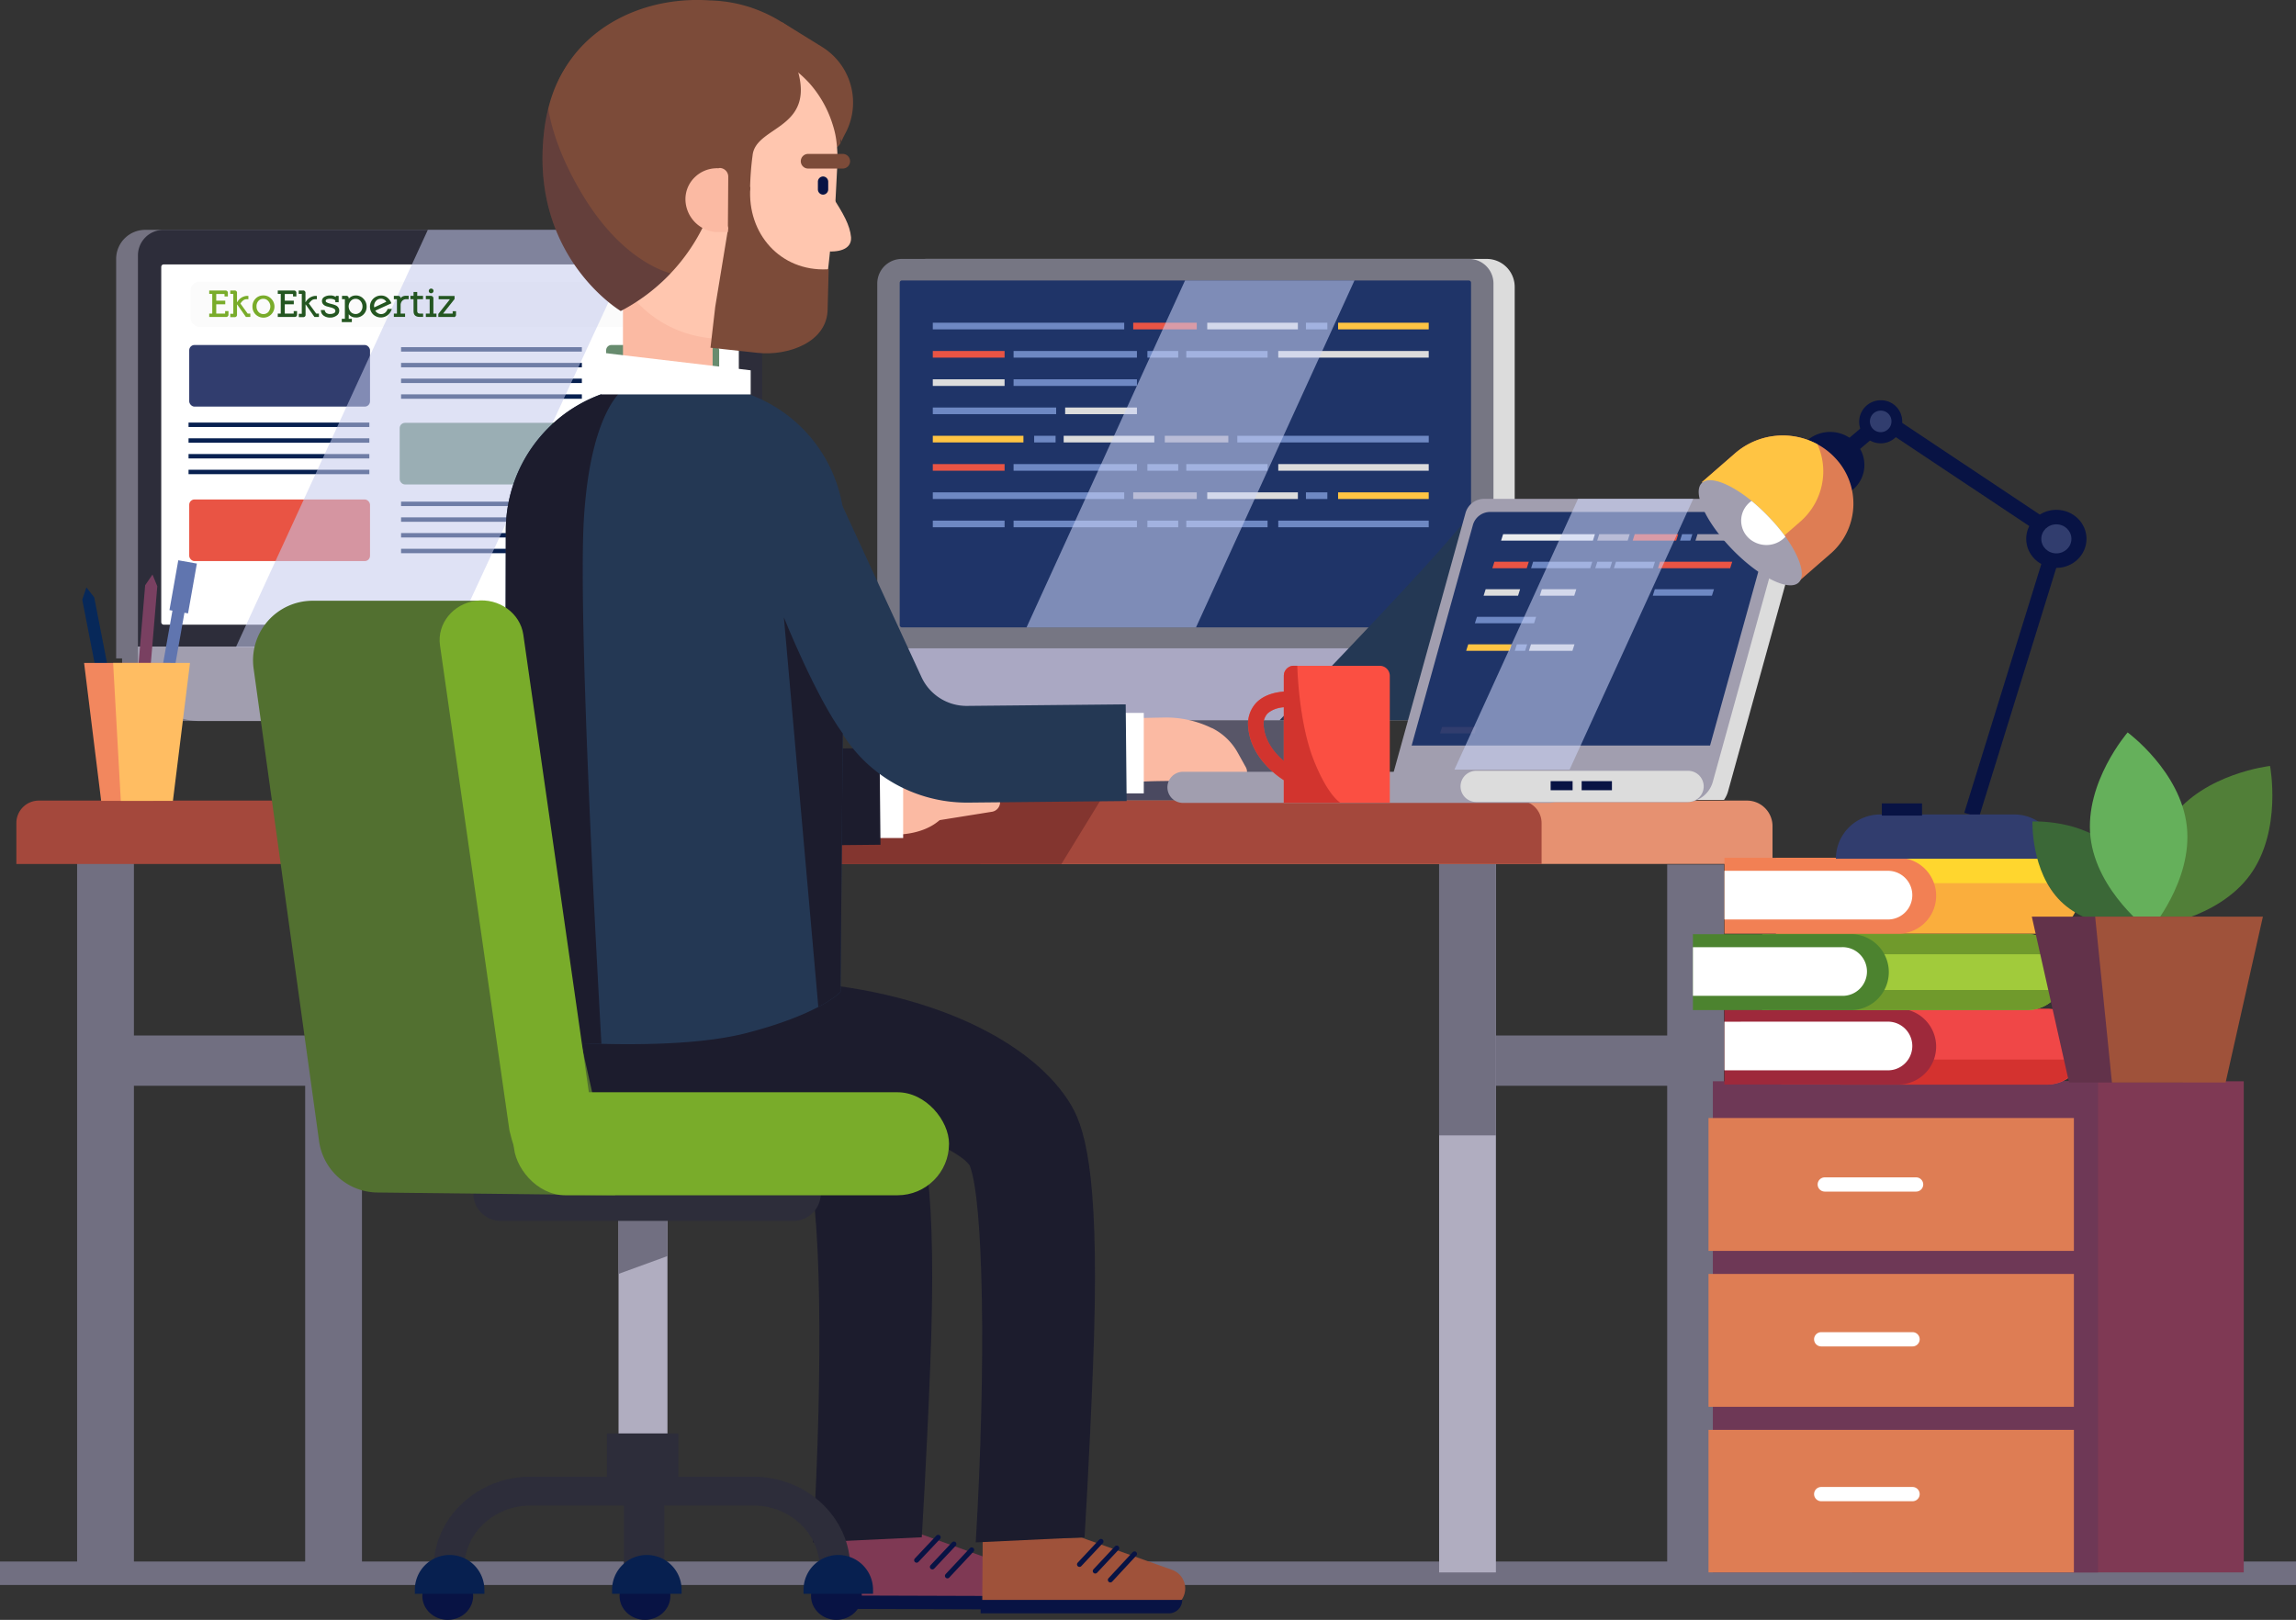 <?xml version="1.0" encoding="UTF-8"?> <svg xmlns="http://www.w3.org/2000/svg" viewBox="0 0 684.74 483.11"><rect x="0" y="0" width="684.74" height="483.11" fill="#333333" stroke="none"/><defs><style>.cls-1,.cls-8{isolation:isolate;}.cls-2,.cls-34,.cls-57{fill:none;stroke-miterlimit:10;}.cls-2{stroke:#716f81;stroke-width:7px;}.cls-3{fill:#072050;}.cls-4{fill:#747281;}.cls-5{fill:#2d2d3a;}.cls-6{fill:#fff;}.cls-7{fill:#a19eaf;}.cls-8{fill:#f1f1f1;opacity:0.3;}.cls-9{fill:#313d6e;}.cls-10{fill:#678b6e;}.cls-11{fill:#e95444;}.cls-12{fill:#c4caec;}.cls-12,.cls-41{opacity:0.55;mix-blend-mode:overlay;}.cls-13{fill:#7c4b39;}.cls-14{fill:#fbbaa3;}.cls-15{fill:#ffc6af;}.cls-16,.cls-17{fill:#081344;}.cls-17{opacity:0.2;}.cls-18{fill:#716f81;}.cls-19{fill:#b0adc0;}.cls-20{fill:#585668;}.cls-21{fill:#dcdcdc;}.cls-22{fill:#767683;}.cls-23{fill:#1f3468;}.cls-24{fill:#aaa8c3;}.cls-25{fill:#6e88c3;}.cls-26{fill:#ffc443;}.cls-27{fill:#4a4960;}.cls-28{fill:#e69171;}.cls-29{fill:#a4483c;}.cls-30{fill:#83352f;}.cls-31{fill:#7f3954;}.cls-32{fill:#6e3856;}.cls-33{fill:#de7d54;}.cls-34,.cls-57{stroke:#081344;}.cls-34{stroke-linecap:round;stroke-width:1.49px;}.cls-35{fill:#1c1c2d;}.cls-36{fill:#9f523a;}.cls-37{fill:#243854;}.cls-38{fill:#527030;}.cls-39{fill:#79ac2a;}.cls-40{fill:#ebedef;}.cls-41{fill:#ccd5f8;}.cls-42{fill:#fb4f42;}.cls-43{fill:#cd2d29;opacity:0.79;}.cls-44{fill:#6075af;}.cls-45{fill:#794061;}.cls-46{fill:#072859;}.cls-47{fill:#f2875e;}.cls-48{fill:#ffbd62;}.cls-49{fill:#f04747;}.cls-50{fill:#9e293b;}.cls-51{fill:#faae3d;}.cls-52{fill:#ffd62e;}.cls-53{fill:#f28054;}.cls-54{fill:#a1cb3b;}.cls-55{fill:#709a2c;}.cls-56{fill:#4c832f;}.cls-57{stroke-width:4.59px;}.cls-58{fill:#517f38;}.cls-59{fill:#3b6837;}.cls-60{fill:#65b05b;}.cls-61{fill:#62324a;}.cls-62{fill:#245621;}</style></defs><g class="cls-1"><g id="Layer_2" data-name="Layer 2"><g id="Layer_1-2" data-name="Layer 1"><line class="cls-2" y1="469.21" x2="684.74" y2="469.21"></line><rect class="cls-3" x="99.11" y="115.31" width="58.05" height="124.86" transform="translate(256.26 355.49) rotate(180)"></rect><path class="cls-4" d="M34.63,68.55H220.77a0,0,0,0,1,0,0V187.69a8.67,8.67,0,0,1-8.67,8.67H43.3a8.67,8.67,0,0,1-8.67-8.67V68.55A0,0,0,0,1,34.63,68.55Z" transform="translate(255.41 264.91) rotate(180)"></path><path class="cls-4" d="M54.72,192.8H204.2a18.31,18.31,0,0,1,18.31,18.31V215a0,0,0,0,1,0,0H36.41a0,0,0,0,1,0,0v-3.92A18.31,18.31,0,0,1,54.72,192.8Z" transform="translate(258.92 407.83) rotate(180)"></path><path class="cls-5" d="M227.29,76.16v120.2l-45.68-.73-47.81-.76-15.1-.25-48.33-.77-29.23-.47V76.16a7.6,7.6,0,0,1,7.61-7.6H219.67A7.61,7.61,0,0,1,227.29,76.16Z"></path><rect class="cls-6" x="48.09" y="78.86" width="172.25" height="107.45" rx="0.7"></rect><path class="cls-7" d="M59.47,192.8H209a18.31,18.31,0,0,1,18.31,18.31V215a0,0,0,0,1,0,0H41.16a0,0,0,0,1,0,0v-3.92A18.31,18.31,0,0,1,59.47,192.8Z" transform="translate(268.42 407.83) rotate(180)"></path><path class="cls-7" d="M97.64,240.66h77.81a4.33,4.33,0,0,0,4.33-4.33h0a4.33,4.33,0,0,0-4.33-4.32H97.64a4.33,4.33,0,0,0-4.32,4.32h0A4.33,4.33,0,0,0,97.64,240.66Z"></path><rect class="cls-8" x="56.84" y="83.97" width="157.64" height="13.54" rx="2.63"></rect><rect class="cls-9" x="56.43" y="102.89" width="53.92" height="18.38" rx="1.58"></rect><rect class="cls-10" x="119.2" y="126.11" width="53.92" height="18.38" rx="1.58"></rect><rect class="cls-10" x="180.77" y="102.89" width="33.71" height="18.38" rx="1.58"></rect><rect class="cls-11" x="180.77" y="126.47" width="33.71" height="18.38" rx="1.58"></rect><rect class="cls-3" x="119.61" y="117.61" width="53.92" height="1.32"></rect><rect class="cls-3" x="119.61" y="112.92" width="53.92" height="1.32"></rect><rect class="cls-3" x="119.61" y="108.23" width="53.92" height="1.32"></rect><rect class="cls-3" x="119.61" y="103.54" width="53.92" height="1.32"></rect><rect class="cls-11" x="56.43" y="148.96" width="53.92" height="18.38" rx="1.58"></rect><rect class="cls-3" x="119.61" y="163.67" width="53.92" height="1.32"></rect><rect class="cls-3" x="119.61" y="158.98" width="53.92" height="1.32"></rect><rect class="cls-3" x="119.61" y="154.3" width="53.92" height="1.32"></rect><rect class="cls-3" x="119.61" y="149.61" width="53.92" height="1.32"></rect><rect class="cls-3" x="56.23" y="140.1" width="53.92" height="1.32"></rect><rect class="cls-3" x="56.23" y="135.41" width="53.92" height="1.32"></rect><rect class="cls-3" x="56.23" y="130.72" width="53.92" height="1.32"></rect><rect class="cls-3" x="56.23" y="126.03" width="53.92" height="1.32"></rect><polygon class="cls-12" points="191.47 68.56 133.8 192.97 70.37 192.97 127.59 68.56 191.47 68.56"></polygon><path class="cls-13" d="M233.26,6.63,245.18,14a19.52,19.52,0,0,1,7.1,25.46,27.89,27.89,0,0,0-1.37,2.83c.45-.52-18.25-35.51-18.25-35.51"></path><rect class="cls-14" x="185.79" y="71.05" width="26.74" height="49.55" rx="11.72"></rect><path class="cls-13" d="M250.7,42.29C251,44.62,240,48.57,239.91,51L241.69,56c-13.43-4.87-1.58,2.55-1.58,2.57-4,11.83-2.61,18.38-14,22.88a41.86,41.86,0,0,1-18.39,2.81c-8.72-.6-16.45,2.12-22.77-.9a13.24,13.24,0,0,1-3.72-2.62,43.09,43.09,0,0,1-5.88-7.32c-.64-1.05-1.27-2.09-1.83-3.2-3.44-6.63-10.47-26.11-9.9-34.1,1.58-22.57,23.2-37.68,48.08-36,.65,0,1.27.06,1.91.09a42,42,0,0,1,31.94,18.42c.37.55.74,1.12,1.09,1.69v0c2,3.29,3.1,17.36,3.1,17.36A25.36,25.36,0,0,1,250.7,42.29Z"></path><path class="cls-15" d="M249.7,49.51l-.32,6.19L248.85,66,248,69.62c-.08,1.62-.9,10.12-1.19,11.66-2.83,14.54-12.38,17.63-27.19,19.47a10.11,10.11,0,0,1-1.34.12,32,32,0,0,1-4.81.12,34,34,0,0,1-4.65-.57,34.29,34.29,0,0,1-8.44-2.72.06.06,0,0,1,0,0A34.74,34.74,0,0,1,185,83.34a33.43,33.43,0,0,1-4.41-15.65c0-.39,0-.78,0-1.18a13.31,13.31,0,0,1,0-1.4v-.24l0-1.12.17-2.92.49-10.09,0-.09v0l.09-1.87.08-1.45.07-1.35,0-.35a27.3,27.3,0,0,1,1.3-6.72,31,31,0,0,1,1.66-4.41c.09-.22.16-.42.27-.64a29,29,0,0,1,1.79-3.4v0a34.34,34.34,0,0,1,9.81-10.55c.79-.57,1.62-1.1,2.44-1.6a35.34,35.34,0,0,1,19.72-4.83c6,.31,10.36,2.09,15.15,5a34.7,34.7,0,0,1,7.79,6.37,33.38,33.38,0,0,1,6.86,12.15c.09.26.16.52.24.77a25.34,25.34,0,0,1,.95,4.58A42.14,42.14,0,0,1,249.7,49.51Z"></path><path class="cls-13" d="M237.19,18.8c7.27,20-11.86,18.39-12.75,27.59a86.44,86.44,0,0,0-.75,10.08l-1.46,4.71a3.45,3.45,0,0,1-6.76-1v-.1l.17-7.49L211.9,62.5a56.6,56.6,0,0,1-26.77,30.25S161.79,78.88,161.79,47.2a70.2,70.2,0,0,1,.46-7.89,52.86,52.86,0,0,1,1.25-6.91c9.67-39.36,58-25.93,62.68-24.18C231.07,10.06,237.19,18.8,237.19,18.8Z"></path><path class="cls-15" d="M253.81,70.73c0,.06,0,.52,0,.52-.06,2.16-1.93,3.88-6.58,3.75l.65-16.91C251.64,63.84,253.47,67.19,253.81,70.73Z"></path><path class="cls-13" d="M251.29,50.27H241a2.19,2.19,0,0,1-2.18-2.19h0A2.19,2.19,0,0,1,241,45.9h10.34a2.19,2.19,0,0,1,2.18,2.18h0A2.19,2.19,0,0,1,251.29,50.27Z"></path><path class="cls-16" d="M245.48,58.05h0a1.56,1.56,0,0,1-1.56-1.56v-2.3a1.57,1.57,0,0,1,1.56-1.56h0A1.58,1.58,0,0,1,247,54.19v2.3A1.57,1.57,0,0,1,245.48,58.05Z"></path><path class="cls-17" d="M200,81.52a56.68,56.68,0,0,1-14.87,11.23S161.79,78.88,161.79,47.2a70.2,70.2,0,0,1,.46-7.89,52.86,52.86,0,0,1,1.25-6.91c1,6,3.75,15.16,10.7,26.45C184.76,76,196.23,80.48,200,81.52Z"></path><path class="cls-13" d="M247.14,80.23l-.31,11.83c0,10.09-11.94,14.14-20.81,13.18l-14.13-1.53,1.42-12.24L217.17,68l-6.23-17.5,12.83,5.32v0c-1,13.91,9,25.15,22.91,24.5Z"></path><path class="cls-14" d="M214.62,50.1a2.59,2.59,0,0,1,2.57,2.6l-.06,8.81-.06,7.69-3,0a6.48,6.48,0,0,1-.65,0,9.91,9.91,0,0,1-9-9.86,9.11,9.11,0,0,1,2.89-6.58,9.41,9.41,0,0,1,6.1-2.57h0a3.38,3.38,0,0,1,.78,0Z"></path><rect class="cls-16" x="123.86" y="307.56" width="81.3" height="14.99" transform="translate(329.02 630.1) rotate(180)"></rect><line class="cls-9" x1="96.13" y1="447.39" x2="96.13" y2="453.14"></line><rect class="cls-18" x="434.72" y="308.82" width="74.47" height="14.99" transform="translate(943.91 632.64) rotate(180)"></rect><rect class="cls-18" x="497.21" y="257.84" width="16.94" height="211.11"></rect><rect class="cls-19" x="429.19" y="256.58" width="16.94" height="212.38"></rect><rect class="cls-18" x="429.19" y="248.01" width="16.94" height="90.61"></rect><rect class="cls-18" x="28.52" y="308.82" width="74.47" height="14.99" transform="translate(131.52 632.64) rotate(180)"></rect><rect class="cls-18" x="91.01" y="257.84" width="16.94" height="211.11"></rect><rect class="cls-18" x="23" y="256.58" width="16.94" height="212.38"></rect><rect class="cls-20" x="336.38" y="116.04" width="55.9" height="120.24"></rect><path class="cls-21" d="M276.32,77.22H443.38a8.35,8.35,0,0,1,8.35,8.35V196.79a0,0,0,0,1,0,0H268a0,0,0,0,1,0,0V85.57A8.35,8.35,0,0,1,276.32,77.22Z"></path><path class="cls-21" d="M266.24,193.36H450a0,0,0,0,1,0,0v3.78a17.63,17.63,0,0,1-17.63,17.63H283.87a17.63,17.63,0,0,1-17.63-17.63v-3.78A0,0,0,0,1,266.24,193.36Z"></path><path class="cls-22" d="M445.4,84.54V196.79H261.63V84.54A7.33,7.33,0,0,1,269,77.22h169.1A7.33,7.33,0,0,1,445.4,84.54Z"></path><path class="cls-23" d="M438.71,84.32V186.44a.68.68,0,0,1-.69.67H269a.68.68,0,0,1-.68-.67V84.32a.68.68,0,0,1,.68-.68H438A.68.68,0,0,1,438.71,84.32Z"></path><path class="cls-24" d="M445.38,193.36v5.92a15.49,15.49,0,0,1-15.49,15.49H277.14a15.49,15.49,0,0,1-15.48-15.49v-5.92Z"></path><rect class="cls-25" x="278.19" y="96.25" width="57.09" height="1.98"></rect><rect class="cls-21" x="360.04" y="96.25" width="27.03" height="1.98"></rect><rect class="cls-26" x="399.06" y="96.25" width="27.03" height="1.98"></rect><rect class="cls-25" x="389.47" y="96.25" width="6.39" height="1.98"></rect><rect class="cls-11" x="337.96" y="96.25" width="18.95" height="1.98"></rect><rect class="cls-25" x="278.19" y="146.84" width="57.09" height="1.98"></rect><rect class="cls-21" x="360.04" y="146.84" width="27.03" height="1.98"></rect><rect class="cls-26" x="399.06" y="146.84" width="27.03" height="1.98"></rect><rect class="cls-25" x="389.47" y="146.84" width="6.39" height="1.98"></rect><rect class="cls-7" x="337.96" y="146.84" width="18.95" height="1.98"></rect><rect class="cls-25" x="369" y="129.98" width="57.09" height="1.98" transform="translate(795.1 261.93) rotate(180)"></rect><rect class="cls-21" x="317.22" y="129.98" width="27.03" height="1.98" transform="translate(661.47 261.93) rotate(180)"></rect><rect class="cls-26" x="278.19" y="129.98" width="27.03" height="1.98" transform="translate(583.41 261.93) rotate(180)"></rect><rect class="cls-25" x="308.42" y="129.98" width="6.39" height="1.98" transform="translate(623.23 261.93) rotate(180)"></rect><rect class="cls-7" x="347.38" y="129.98" width="18.95" height="1.98" transform="translate(713.71 261.93) rotate(180)"></rect><rect class="cls-11" x="278.19" y="104.68" width="21.41" height="1.98"></rect><rect class="cls-25" x="342.19" y="104.68" width="9.19" height="1.98"></rect><rect class="cls-21" x="381.22" y="104.68" width="44.87" height="1.98"></rect><rect class="cls-25" x="353.79" y="104.68" width="24.24" height="1.98"></rect><rect class="cls-25" x="302.28" y="104.68" width="36.79" height="1.98"></rect><rect class="cls-25" x="278.19" y="155.27" width="21.41" height="1.98"></rect><rect class="cls-25" x="342.19" y="155.27" width="9.19" height="1.98"></rect><rect class="cls-25" x="381.22" y="155.27" width="44.87" height="1.98"></rect><rect class="cls-25" x="353.79" y="155.27" width="24.24" height="1.98"></rect><rect class="cls-25" x="302.28" y="155.27" width="36.79" height="1.98"></rect><rect class="cls-11" x="278.19" y="138.41" width="21.41" height="1.98"></rect><rect class="cls-25" x="342.19" y="138.41" width="9.19" height="1.98"></rect><rect class="cls-21" x="381.22" y="138.41" width="44.87" height="1.98"></rect><rect class="cls-25" x="353.79" y="138.41" width="24.24" height="1.98"></rect><rect class="cls-25" x="302.28" y="138.41" width="36.79" height="1.98"></rect><rect class="cls-21" x="278.19" y="113.12" width="21.41" height="1.98"></rect><rect class="cls-25" x="302.28" y="113.12" width="36.79" height="1.98"></rect><rect class="cls-21" x="317.65" y="121.55" width="21.41" height="1.98" transform="translate(656.72 245.07) rotate(180)"></rect><rect class="cls-25" x="278.19" y="121.55" width="36.79" height="1.98" transform="translate(593.17 245.07) rotate(180)"></rect><rect class="cls-27" x="311.89" y="231.12" width="83.26" height="8.33" rx="4.16"></rect><path class="cls-28" d="M300,238.77H521a7.62,7.62,0,0,1,7.62,7.62v11.28a0,0,0,0,1,0,0H292.36a0,0,0,0,1,0,0V246.4A7.62,7.62,0,0,1,300,238.77Z"></path><path class="cls-29" d="M459.75,245.47v12.21H4.88V245.47a6.7,6.7,0,0,1,6.69-6.7H453.06A6.7,6.7,0,0,1,459.75,245.47Z"></path><path class="cls-30" d="M328.14,238.77c-3.61,5.88-7.91,12.9-11.59,18.91H205.26l1.52-18.91Z"></path><rect class="cls-31" x="552.26" y="322.48" width="116.89" height="146.48" transform="translate(1221.42 791.44) rotate(-180)"></rect><rect class="cls-32" x="510.84" y="322.48" width="114.88" height="146.48" transform="matrix(-1, 0, 0, -1, 1136.55, 791.44)"></rect><rect class="cls-33" x="509.53" y="333.45" width="108.97" height="39.63" transform="translate(1128.03 706.52) rotate(180)"></rect><rect class="cls-33" x="509.53" y="379.95" width="108.97" height="39.63" transform="translate(1128.03 799.52) rotate(180)"></rect><rect class="cls-33" x="509.53" y="426.45" width="108.97" height="42.51" transform="translate(1128.03 895.4) rotate(180)"></rect><path class="cls-6" d="M544.2,355.38h27.25a2.13,2.13,0,0,0,2.12-2.12h0a2.13,2.13,0,0,0-2.12-2.12H544.2a2.13,2.13,0,0,0-2.12,2.12h0A2.13,2.13,0,0,0,544.2,355.38Z"></path><path class="cls-6" d="M543.14,401.56h27.25a2.14,2.14,0,0,0,2.12-2.13h0a2.13,2.13,0,0,0-2.12-2.12H543.14a2.13,2.13,0,0,0-2.12,2.12h0A2.13,2.13,0,0,0,543.14,401.56Z"></path><path class="cls-6" d="M543.14,447.73h27.25a2.13,2.13,0,0,0,2.12-2.12h0a2.14,2.14,0,0,0-2.12-2.13H543.14a2.13,2.13,0,0,0-2.12,2.13h0A2.13,2.13,0,0,0,543.14,447.73Z"></path><path class="cls-31" d="M244.31,477.91l54.6.58a5.88,5.88,0,0,0,6-5.83h0a5.9,5.9,0,0,0-3.89-5.61l-26.92-9.71-29.53.41Z"></path><path class="cls-16" d="M300,480l-55.28-.18,0-4,59.23.19h0A4,4,0,0,1,300,480Z"></path><line class="cls-34" x1="273.37" y1="465.32" x2="279.8" y2="458.49"></line><line class="cls-34" x1="278.06" y1="467.32" x2="284.49" y2="460.49"></line><line class="cls-34" x1="282.55" y1="469.99" x2="289.79" y2="462.24"></line><path class="cls-35" d="M242.45,460c3.17-53.26,2.31-102.5-1.83-112.47-4.26-6.19-37.43-19.61-70.58-21.06l15.51-33.87c43.48,2.18,74.57,18.5,85.44,37.15,4.59,7.87,8.57,23.74,6.42,78-1.12,28.45-2.51,50.73-2.51,50.73Z"></path><path class="cls-36" d="M292.93,479.27l54.6.38a5.9,5.9,0,0,0,5.94-5.86h0a5.89,5.89,0,0,0-3.92-5.59l-26.95-9.61-29.53.51Z"></path><path class="cls-16" d="M348.62,481.17l-56.16,0v-4l60.12,0h0A4,4,0,0,1,348.62,481.17Z"></path><line class="cls-34" x1="321.94" y1="466.57" x2="328.35" y2="459.72"></line><line class="cls-34" x1="326.64" y1="468.55" x2="333.05" y2="461.7"></line><line class="cls-34" x1="331.14" y1="471.2" x2="338.35" y2="463.43"></line><path class="cls-35" d="M291,460c3.17-53.26,2.31-102.5-1.84-112.47-4.25-6.19-37.42-19.61-70.57-21.06l15.51-33.87c43.48,2.18,74.57,18.5,85.44,37.15,4.59,7.87,8.57,23.74,6.42,78-1.12,28.45-2.51,50.73-2.51,50.73Z"></path><path class="cls-35" d="M244.23,302.31A24.66,24.66,0,0,1,219.57,327H178.13a24,24,0,0,1-3.62-.27,24.32,24.32,0,0,1-8.47-2.9c-.46-.25-.9-.53-1.33-.81a24.62,24.62,0,0,1-11.23-20.67l.76-13.15,89.27-.77Z"></path><path class="cls-14" d="M272.7,232.08l21.36-3.41a2.89,2.89,0,0,0,2.39-3.29h0a2.89,2.89,0,0,0-3.29-2.39l-21.36,3.42a2.89,2.89,0,0,0-2.39,3.29h0A2.88,2.88,0,0,0,272.7,232.08Z"></path><path class="cls-14" d="M279.51,237.86l17.15-2.75a2.88,2.88,0,0,0,2.38-3.29h0a2.88,2.88,0,0,0-3.29-2.38l-17.15,2.74a2.88,2.88,0,0,0-2.38,3.29h0A2.89,2.89,0,0,0,279.51,237.86Z"></path><path class="cls-14" d="M275.54,245.35l20.3-3.25a2.88,2.88,0,0,0,2.38-3.29h0a2.88,2.88,0,0,0-3.29-2.38l-20.3,3.24a2.88,2.88,0,0,0-2.38,3.29h0A2.89,2.89,0,0,0,275.54,245.35Z"></path><path class="cls-14" d="M281.92,226.56c-.22,0-2.84,0-5.68-.06a31,31,0,0,0-14.16,3.17l-8.42,4.14s4.82,14.32,5.49,14.44c16.24,2.94,21.81-4.43,21.81-4.43Z"></path><rect class="cls-6" x="262.14" y="226.5" width="7.21" height="23.43"></rect><path class="cls-35" d="M214.89,252.48A43.77,43.77,0,0,1,175.2,227.1l-.35-.76-22.25-68,27.41-9,21.68,66.22a14.88,14.88,0,0,0,13.34,8l47.27-.46.29,28.84-47.27.47Z"></path><path class="cls-14" d="M369.12,224.46a17.86,17.86,0,0,0-7.66-7.32l-.08,0A31,31,0,0,0,347.22,214l-9.39.18s-2.38,20.37-2.26,19.71c.25-1.33,22.95-1,33.36-.76a2.91,2.91,0,0,0,2.6-4.34Z"></path><rect class="cls-6" x="332.15" y="212.62" width="8.96" height="24"></rect><path class="cls-37" d="M288.3,239.37A43.79,43.79,0,0,1,248.62,214l-32-69.34,26.18-12.1,32,69.34a14.8,14.8,0,0,0,13.65,8.63l47.27-.46L336,238.9l-47.27.47Z"></path><path class="cls-37" d="M251.88,158.22l-.54,60.54-.67,77.09s-1.67,1.86-6.62,4.46c-4.3,2.27-11.06,5.1-21.35,7.77-12,3.12-28.9,3.6-43.33,3.24-15.93-.39-28.85-1.79-28.85-1.79l.33-151.31a43.23,43.23,0,0,1,35.7-42.57,44.16,44.16,0,0,1,7.51-.64h14.61A43.22,43.22,0,0,1,251.88,158.22Z"></path><rect class="cls-19" x="184.47" y="356.89" width="14.59" height="83.73"></rect><path class="cls-18" d="M184.47,361.61v18.32l14.59-5.32V362.2C195.41,362,188.38,361.77,184.47,361.61Z"></path><path class="cls-5" d="M236.64,364.12H149.31a8.16,8.16,0,0,1-8.14-8.14h0a8.17,8.17,0,0,1,8.14-8.14h87.33a8.17,8.17,0,0,1,8.14,8.14h0A8.17,8.17,0,0,1,236.64,364.12Z"></path><path class="cls-5" d="M253.58,467.65h-9.12c0-10.28-8.87-18.64-19.77-18.64H158.21c-10.9,0-19.77,8.36-19.77,18.64h-9.12c0-15,13-27.24,28.89-27.24h66.48C240.62,440.41,253.58,452.63,253.58,467.65Z"></path><rect class="cls-5" x="181.02" y="427.51" width="21.29" height="13.11"></rect><ellipse class="cls-16" cx="133.53" cy="475.97" rx="7.58" ry="7.14"></ellipse><path class="cls-3" d="M134.09,463.76h0a10.37,10.37,0,0,1,10.37,10.37v1.2a0,0,0,0,1,0,0H123.72a0,0,0,0,1,0,0v-1.2A10.37,10.37,0,0,1,134.09,463.76Z"></path><ellipse class="cls-16" cx="249.45" cy="475.97" rx="7.58" ry="7.14"></ellipse><path class="cls-3" d="M250,463.76h0a10.37,10.37,0,0,1,10.37,10.37v1.2a0,0,0,0,1,0,0H239.64a0,0,0,0,1,0,0v-1.2A10.37,10.37,0,0,1,250,463.76Z"></path><rect class="cls-5" x="186.06" y="443.07" width="12.08" height="25.8"></rect><ellipse class="cls-16" cx="192.35" cy="475.97" rx="7.58" ry="7.14"></ellipse><path class="cls-3" d="M192.91,463.76h0a10.37,10.37,0,0,1,10.37,10.37v1.2a0,0,0,0,1,0,0H182.54a0,0,0,0,1,0,0v-1.2A10.37,10.37,0,0,1,192.91,463.76Z"></path><path class="cls-38" d="M75.63,199.34l19.53,141a17.77,17.77,0,0,0,17,15.31l71.29.82L143.85,179.17l-50.6,0A17.76,17.76,0,0,0,75.63,199.34Z"></path><rect class="cls-39" x="153.21" y="325.76" width="129.82" height="30.72" rx="15.36"></rect><path class="cls-35" d="M174.2,153.66c-1.92,27.8,3.49,128,5.17,157.66-15.93-.39-28.85-1.79-28.85-1.79l.33-151.31a43.23,43.23,0,0,1,35.7-42.57S176.45,120.92,174.2,153.66Z"></path><polygon class="cls-6" points="223.88 117.63 179.3 117.63 179.3 105.17 223.88 110.44 223.88 117.63"></polygon><path class="cls-39" d="M151.92,337.08l-20.7-144.61c-.93-6.45,3.91-12.43,10.75-13.3h0c6.83-.87,13.18,3.69,14.1,10.13l20.71,144.61c.92,6.45-3.92,12.43-10.75,13.3h0C159.19,348.08,155.66,352.91,151.92,337.08Z"></path><path class="cls-35" d="M251.34,218.76l-.67,77.09s-1.67,1.86-6.62,4.46L233.78,184.13S243.19,207.64,251.34,218.76Z"></path><path class="cls-37" d="M445.12,164.85,440,193.36l-3.59,20a15.35,15.35,0,0,1-6.54,1.45H381.61c4.58-4.74,12.27-12.7,20.55-21.41,12.9-13.56,27.23-28.91,33.59-36.71Z"></path><path class="cls-21" d="M418.58,238.56h95.57a8.44,8.44,0,0,0,1.21-2.55l21.38-77.2a5.76,5.76,0,0,0-5.56-7.31H447.09a5.78,5.78,0,0,0-5.56,4.23Z"></path><path class="cls-7" d="M532.17,156.06l-21.36,77.12a8.3,8.3,0,0,1-8,6.08H413.14L437.06,153a5.76,5.76,0,0,1,5.55-4.22h84A5.76,5.76,0,0,1,532.17,156.06Z"></path><path class="cls-23" d="M527.45,159.46,510,222.34l-3.66,13.17h-89L421,222.34l18.26-65.74a5.33,5.33,0,0,1,5.15-3.91H522.3A5.34,5.34,0,0,1,527.45,159.46Z"></path><polygon class="cls-40" points="475.05 161.24 447.67 161.24 448.28 159.32 475.66 159.32 475.05 161.24"></polygon><polygon class="cls-11" points="499.89 161.24 486.92 161.24 487.53 159.32 500.5 159.32 499.89 161.24"></polygon><polygon class="cls-7" points="518.6 161.24 505.64 161.24 506.25 159.32 519.21 159.32 518.6 161.24"></polygon><polygon class="cls-25" points="504.11 161.24 501.04 161.24 501.65 159.32 504.72 159.32 504.11 161.24"></polygon><polygon class="cls-7" points="485.42 161.24 476.33 161.24 476.94 159.32 486.03 159.32 485.42 161.24"></polygon><polygon class="cls-21" points="455.98 194.1 468.95 194.1 469.56 192.17 456.59 192.17 455.98 194.1"></polygon><polygon class="cls-26" points="437.26 194.1 450.23 194.1 450.84 192.17 437.87 192.17 437.26 194.1"></polygon><polygon class="cls-25" points="451.76 194.1 454.83 194.1 455.44 192.17 452.37 192.17 451.76 194.1"></polygon><polygon class="cls-11" points="455.33 169.46 445.07 169.46 445.68 167.53 455.94 167.53 455.33 169.46"></polygon><polygon class="cls-25" points="480.17 169.46 475.76 169.46 476.37 167.53 480.78 167.53 480.17 169.46"></polygon><polygon class="cls-11" points="516 169.46 494.48 169.46 495.09 167.53 516.61 167.53 516 169.46"></polygon><polygon class="cls-25" points="492.95 169.46 481.32 169.46 481.94 167.53 493.56 167.53 492.95 169.46"></polygon><polygon class="cls-25" points="474.26 169.46 456.62 169.46 457.23 167.53 474.87 167.53 474.26 169.46"></polygon><polygon class="cls-9" points="439.73 218.74 429.46 218.74 430.07 216.81 440.34 216.81 439.73 218.74"></polygon><polygon class="cls-21" points="452.73 177.67 442.46 177.67 443.07 175.74 453.34 175.74 452.73 177.67"></polygon><polygon class="cls-21" points="469.49 177.67 459.22 177.67 459.83 175.74 470.1 175.74 469.49 177.67"></polygon><polygon class="cls-25" points="510.55 177.67 492.91 177.67 493.52 175.74 511.16 175.74 510.55 177.67"></polygon><polygon class="cls-25" points="439.86 185.88 457.51 185.88 458.12 183.96 440.47 183.96 439.86 185.88"></polygon><polygon class="cls-7" points="511.15 222.34 507.4 235.51 416.2 235.51 419.95 222.34 511.15 222.34"></polygon><path class="cls-7" d="M462,239.46H352.8a4.65,4.65,0,0,1-4.64-4.64h0a4.65,4.65,0,0,1,4.64-4.64H462a4.66,4.66,0,0,1,4.64,4.64h0A4.66,4.66,0,0,1,462,239.46Z"></path><polygon class="cls-41" points="504.99 148.75 503.19 152.69 471.39 222.34 468.11 229.52 433.76 229.52 437.04 222.34 468.84 152.69 470.64 148.75 504.99 148.75"></polygon><polygon class="cls-41" points="403.95 83.64 356.69 187.11 306.15 187.11 353.42 83.64 403.95 83.64"></polygon><path class="cls-21" d="M503.45,239.18H440.23a4.66,4.66,0,0,1-4.65-4.65h0a4.66,4.66,0,0,1,4.65-4.64h63.22a4.66,4.66,0,0,1,4.65,4.64h0A4.66,4.66,0,0,1,503.45,239.18Z"></path><rect class="cls-16" x="471.7" y="232.97" width="9.03" height="2.71"></rect><rect class="cls-16" x="462.45" y="232.97" width="6.55" height="2.71"></rect><path class="cls-42" d="M414.48,201.57V239.4h-31.6V201.57a3,3,0,0,1,3-3h25.56A3,3,0,0,1,414.48,201.57Z"></path><path class="cls-11" d="M383.27,232.92c-.41-.23-10.11-5.92-11-15.87a9.15,9.15,0,0,1,2.37-7.45c3.47-3.58,9.24-3.38,9.89-3.34l-.25,4.62c-1.17-.06-4.62.18-6.33,2a4.63,4.63,0,0,0-1.07,3.82c.66,7.57,8.59,12.22,8.67,12.26Z"></path><path class="cls-11" d="M399.71,239.4H382.88V201.57a3,3,0,0,1,3-3h1c.05,2,.59,17.06,4.82,27.93C395.43,235.94,398.71,238.73,399.71,239.4Z"></path><path class="cls-43" d="M372.29,217.05c.77,8.95,8.71,14.45,10.59,15.63v6.72h16.83c-1-.67-4.28-3.46-8-12.92-4.23-10.87-4.77-26-4.82-27.93h-1a3,3,0,0,0-3,3v4.7c-2.13.16-5.75.79-8.21,3.33A9.13,9.13,0,0,0,372.29,217.05Zm5.69-4.23a8.21,8.21,0,0,1,4.9-1.89v16c-2.39-2-5.56-5.6-6-10.28A4.64,4.64,0,0,1,378,212.82Z"></path><rect class="cls-44" x="49.45" y="168.44" width="3.63" height="50.16" transform="translate(34.51 -5.97) rotate(10.04)"></rect><rect class="cls-44" x="51.82" y="167.47" width="5.63" height="15.09" transform="translate(31.34 -6.84) rotate(10.04)"></rect><polygon class="cls-45" points="42.72 224.84 39.1 224.54 43.29 174.55 45.48 171.35 46.91 174.85 42.72 224.84"></polygon><polygon class="cls-46" points="37.69 227.39 34.12 228.09 24.53 178.85 25.77 175.18 28.1 178.16 37.69 227.39"></polygon><polygon class="cls-47" points="45.71 238.85 30.17 238.85 25.08 197.72 50.8 197.72 45.71 238.85"></polygon><polygon class="cls-48" points="51.57 238.85 36.03 238.85 33.74 197.72 56.66 197.72 51.57 238.85"></polygon><path class="cls-49" d="M531.18,300.83v22.63h79a11.32,11.32,0,1,0,0-22.63Z"></path><path class="cls-43" d="M548.87,316v7.51h61.35A11.34,11.34,0,0,0,620.89,316Z"></path><path class="cls-50" d="M514.28,300.82v22.64H566.1a11.32,11.32,0,1,0,0-22.64Z"></path><path class="cls-6" d="M514.28,304.71v14.51h48.77a7.26,7.26,0,1,0,0-14.52Z"></path><path class="cls-51" d="M529.65,255.83v22.64h79a11.32,11.32,0,1,0,0-22.64Z"></path><path class="cls-52" d="M547.56,263.39v-7.51h61.35a11.34,11.34,0,0,1,10.67,7.51Z"></path><path class="cls-53" d="M514.28,255.83v22.64H566.1a11.32,11.32,0,1,0,0-22.64Z"></path><path class="cls-6" d="M514.28,259.71v14.52h48.77a7.26,7.26,0,1,0,0-14.52Z"></path><path class="cls-54" d="M525.56,278.6v22.65h79.05a11.33,11.33,0,0,0,10-16.64,11.73,11.73,0,0,0-2-2.69,11.32,11.32,0,0,0-8-3.32Z"></path><path class="cls-55" d="M527.66,278.6v6H614.6a11.73,11.73,0,0,0-2-2.69,11.32,11.32,0,0,0-8-3.32Z"></path><path class="cls-55" d="M527.66,301.26v-6H614.6a12,12,0,0,1-2,2.7,11.31,11.31,0,0,1-8,3.31Z"></path><path class="cls-56" d="M504.88,278.6v22.65h47.43a11.33,11.33,0,0,0,0-22.65Z"></path><path class="cls-6" d="M504.88,282.49V297h44.38a7.26,7.26,0,1,0,0-14.51Z"></path><path class="cls-16" d="M537.76,145.68h0a9.6,9.6,0,0,1,.73-13.91l.47-.41a10.49,10.49,0,0,1,14.43.71h0a9.6,9.6,0,0,1-.73,13.9l-.48.41A10.49,10.49,0,0,1,537.76,145.68Z"></path><path class="cls-33" d="M545.79,165.25l-9.95,8.66-28.25-30.13,9.95-8.66A21.7,21.7,0,0,1,542,132.49a20.79,20.79,0,0,1,5.31,4.09,19.78,19.78,0,0,1-1.51,28.67Z"></path><path class="cls-26" d="M536.8,155.66l-9.95,8.66-19.26-20.54,9.95-8.66A21.7,21.7,0,0,1,542,132.49a19.52,19.52,0,0,1,1.73,9.14A19.94,19.94,0,0,1,536.8,155.66Z"></path><path class="cls-7" d="M536.36,173.79c-3,2.68-11.87-1.79-19.81-10S504.6,146.72,507.6,144c2.37-2.13,8.41.23,14.77,5.37a57.66,57.66,0,0,1,5,4.64,55.76,55.76,0,0,1,5.07,6C536.89,166.21,538.62,171.76,536.36,173.79Z"></path><path class="cls-6" d="M532.47,160.07a7.73,7.73,0,0,1-9.38,1.53,7.13,7.13,0,0,1-2.85-9.9,7.34,7.34,0,0,1,2.13-2.3,57.66,57.66,0,0,1,5,4.64A55.76,55.76,0,0,1,532.47,160.07Z"></path><polyline class="cls-57" points="588 243.09 613.78 159.86 561.57 125.07 550.61 134.39"></polyline><path class="cls-16" d="M567.3,125.57a6.42,6.42,0,1,1-6.42-6.19A6.3,6.3,0,0,1,567.3,125.57Z"></path><path class="cls-9" d="M564.09,125.57a3.21,3.21,0,1,1-3.21-3.1A3.16,3.16,0,0,1,564.09,125.57Z"></path><path class="cls-9" d="M614,256.11H547.52a13.2,13.2,0,0,1,13.2-13.2h40a13.2,13.2,0,0,1,13.2,13.2Z"></path><rect class="cls-16" x="561.22" y="239.61" width="11.99" height="3.63"></rect><ellipse class="cls-16" cx="613.27" cy="160.71" rx="8.99" ry="8.66"></ellipse><ellipse class="cls-9" cx="613.27" cy="160.71" rx="4.49" ry="4.33"></ellipse><path class="cls-58" d="M671,261c-9.74,13.27-29.29,15.47-29.29,15.47s-3.75-19.31,6-32.58S677,228.44,677,228.44,680.7,247.75,671,261Z"></path><path class="cls-59" d="M630,253.09c8.93,8.8,8.44,23.78,8.44,23.78s-15,.7-23.9-8.1S606.14,245,606.14,245,621.11,244.28,630,253.09Z"></path><path class="cls-60" d="M652.18,246.43c1.81,16.36-11.08,31.22-11.08,31.22s-15.83-11.67-17.65-28,11.08-31.21,11.08-31.21S650.36,230.07,652.18,246.43Z"></path><polygon class="cls-61" points="650.97 322.85 617.06 322.85 605.95 273.38 662.09 273.38 650.97 322.85"></polygon><polygon class="cls-36" points="663.75 322.85 629.85 322.85 624.84 273.38 674.87 273.38 663.75 322.85"></polygon><g id="Group_2" data-name="Group 2"><g id="Group_1" data-name="Group 1"><path id="Path_1" data-name="Path 1" class="cls-39" d="M67.4,94.53h-5v-1h.9V87.65h-.9v-1h4.79a.68.68,0,0,1,.77.77v1h-1v-.74H64.49v2h2.69v1.07H64.49v2.78h2.65v-.75h1v1A.68.68,0,0,1,67.4,94.53Z"></path><path id="Path_2" data-name="Path 2" class="cls-39" d="M73.34,94.53l-2.6-3.71h-.06v3a.67.67,0,0,1-.75.76H68.67v-1h.91V87.64h-.91v-1h1.26a.66.66,0,0,1,.75.75v2.73h.06a3.59,3.59,0,0,1,2.86-1.88h.48v1h-.47a1.72,1.72,0,0,0-1,.29,3.82,3.82,0,0,0-.91,1L72.76,92l1.1,1.52h.8v1Z"></path><path id="Path_3" data-name="Path 3" class="cls-62" d="M87.84,94.53h-5v-1h.89V87.65h-.89v-1h4.78a.68.68,0,0,1,.77.77v1h-1v-.74H84.93v2h2.69v1.07H84.93v2.78h2.66v-.75h1v1A.68.68,0,0,1,87.84,94.53Z"></path><path id="Path_4" data-name="Path 4" class="cls-62" d="M93.78,94.53l-2.6-3.71h-.05v3a.67.67,0,0,1-.76.76H89.11v-1H90V87.64h-.92v-1h1.26a.67.67,0,0,1,.76.75v2.73h.05a3.59,3.59,0,0,1,2.87-1.88h.48v1h-.47a1.73,1.73,0,0,0-1,.29,4.19,4.19,0,0,0-.91,1L93.2,92l1.1,1.52h.81v1Z"></path><path id="Path_5" data-name="Path 5" class="cls-62" d="M100,90.13v-.54a1.24,1.24,0,0,0-.61-.34,3.17,3.17,0,0,0-1-.15,2.41,2.41,0,0,0-.88.16.54.54,0,0,0-.38.51.48.48,0,0,0,.3.4,3.3,3.3,0,0,0,.73.3l1,.27a5.52,5.52,0,0,1,1,.35,1.77,1.77,0,0,1,.72.61,1.58,1.58,0,0,1,.29,1,1.7,1.7,0,0,1-.81,1.44,3.23,3.23,0,0,1-1.9.58,3.31,3.31,0,0,1-1.93-.57,2,2,0,0,1-.83-1.69h1.13a1.43,1.43,0,0,0,.27.66,1.17,1.17,0,0,0,.5.38,2.75,2.75,0,0,0,.49.14,2.31,2.31,0,0,0,.37,0,2.42,2.42,0,0,0,1.09-.22.74.74,0,0,0,.47-.68.76.76,0,0,0-.41-.67,3.93,3.93,0,0,0-1-.39l-1.18-.32a2.22,2.22,0,0,1-1-.56,1.46,1.46,0,0,1-.41-1.05,1.38,1.38,0,0,1,.73-1.21,3.23,3.23,0,0,1,1.7-.42,2.64,2.64,0,0,1,1.65.43h.06v-.31H101v1.9Z"></path><path id="Path_6" data-name="Path 6" class="cls-62" d="M106.11,94.68a2.48,2.48,0,0,1-2.07-.93H104v1.32h.93v1h-3v-1h.92V89.24H102v-1h1.26A.67.67,0,0,1,104,89v.11h0a2.46,2.46,0,0,1,1-.77,2.86,2.86,0,0,1,1.08-.22,3,3,0,0,1,2.33,1,3.27,3.27,0,0,1,.93,2.34,3.17,3.17,0,0,1-3.09,3.25Zm2-3.28a2.43,2.43,0,0,0-.58-1.61,1.88,1.88,0,0,0-1.47-.67,1.9,1.9,0,0,0-1.48.67,2.44,2.44,0,0,0-.47,2.36,3.46,3.46,0,0,0,.36.72,1.78,1.78,0,0,0,.66.56,2,2,0,0,0,.93.22,1.89,1.89,0,0,0,1.47-.67,2.34,2.34,0,0,0,.58-1.58Z"></path><path id="Path_7" data-name="Path 7" class="cls-62" d="M115.6,92.13h1.25A3.65,3.65,0,0,1,115.6,94a3.34,3.34,0,0,1-4.33-.24,3.14,3.14,0,0,1-.93-2.3,3.28,3.28,0,0,1,3.25-3.32h0a2.91,2.91,0,0,1,2,.68,3.73,3.73,0,0,1,1.13,1.63l-4.8,2.21a2,2,0,0,0,.72.72,1.89,1.89,0,0,0,1,.29,1.86,1.86,0,0,0,1.27-.46A2.42,2.42,0,0,0,115.6,92.13Zm-4-.73a1.31,1.31,0,0,0,0,.28L115.2,90a1.8,1.8,0,0,0-1.59-.91,1.93,1.93,0,0,0-1.49.67,2.37,2.37,0,0,0-.57,1.61Z"></path><path id="Path_8" data-name="Path 8" class="cls-62" d="M121.88,89.24H121a1.53,1.53,0,0,0-1.11.55,1.88,1.88,0,0,0-.41,1.22v2.51h1.33v1h-3.35v-1h.92V89.24h-.92v-1h1.26a.83.83,0,0,1,.54.17.58.58,0,0,1,.2.46V89h0a1.35,1.35,0,0,1,.56-.55,1.93,1.93,0,0,1,1-.23h.86Z"></path><path id="Path_9" data-name="Path 9" class="cls-62" d="M125.19,93.52h1v1h-1c-1.24,0-1.86-.56-1.86-1.69v-3.6h-.93v-1h.93V87.08h1.1v1.15h1.73v1h-1.73v3.6C124.46,93.29,124.7,93.52,125.19,93.52Z"></path><path id="Path_10" data-name="Path 10" class="cls-62" d="M129.25,89v4.53h.92v1H127v-1h1.14V89.24H127v-1h1.49a.75.75,0,0,1,.55.2A.72.72,0,0,1,129.25,89Zm-1.17-1.73a.66.66,0,0,1-.2-.49.71.71,0,0,1,.21-.51.66.66,0,0,1,.49-.2.7.7,0,0,1,.71.69v0a.67.67,0,0,1-.21.49.71.71,0,0,1-.5.21.67.67,0,0,1-.5-.21Z"></path><path id="Path_11" data-name="Path 11" class="cls-62" d="M135.24,94.53h-4.52v-.9l3.41-4.31v-.06h-3.31v-1h4.75v.92l-3.38,4.27v.08H135v-.71h1v1a.69.69,0,0,1-.6.76Z"></path><path id="Path_12" data-name="Path 12" class="cls-39" d="M75.29,91.44a3.26,3.26,0,0,1,.95-2.4,3.16,3.16,0,0,1,2.31-.93,3.12,3.12,0,0,1,2.35,1,3.3,3.3,0,0,1-4.69,4.65A3.22,3.22,0,0,1,75.29,91.44Zm1.21,0A2.33,2.33,0,0,0,77.07,93a1.9,1.9,0,0,0,1.49.67,2,2,0,0,0,.93-.22,1.68,1.68,0,0,0,.65-.56,2.7,2.7,0,0,0,.36-.72A2.41,2.41,0,0,0,80,89.79a1.91,1.91,0,0,0-1.48-.67,1.93,1.93,0,0,0-1.49.67A2.37,2.37,0,0,0,76.5,91.4Z"></path></g></g></g></g></g></svg> 
